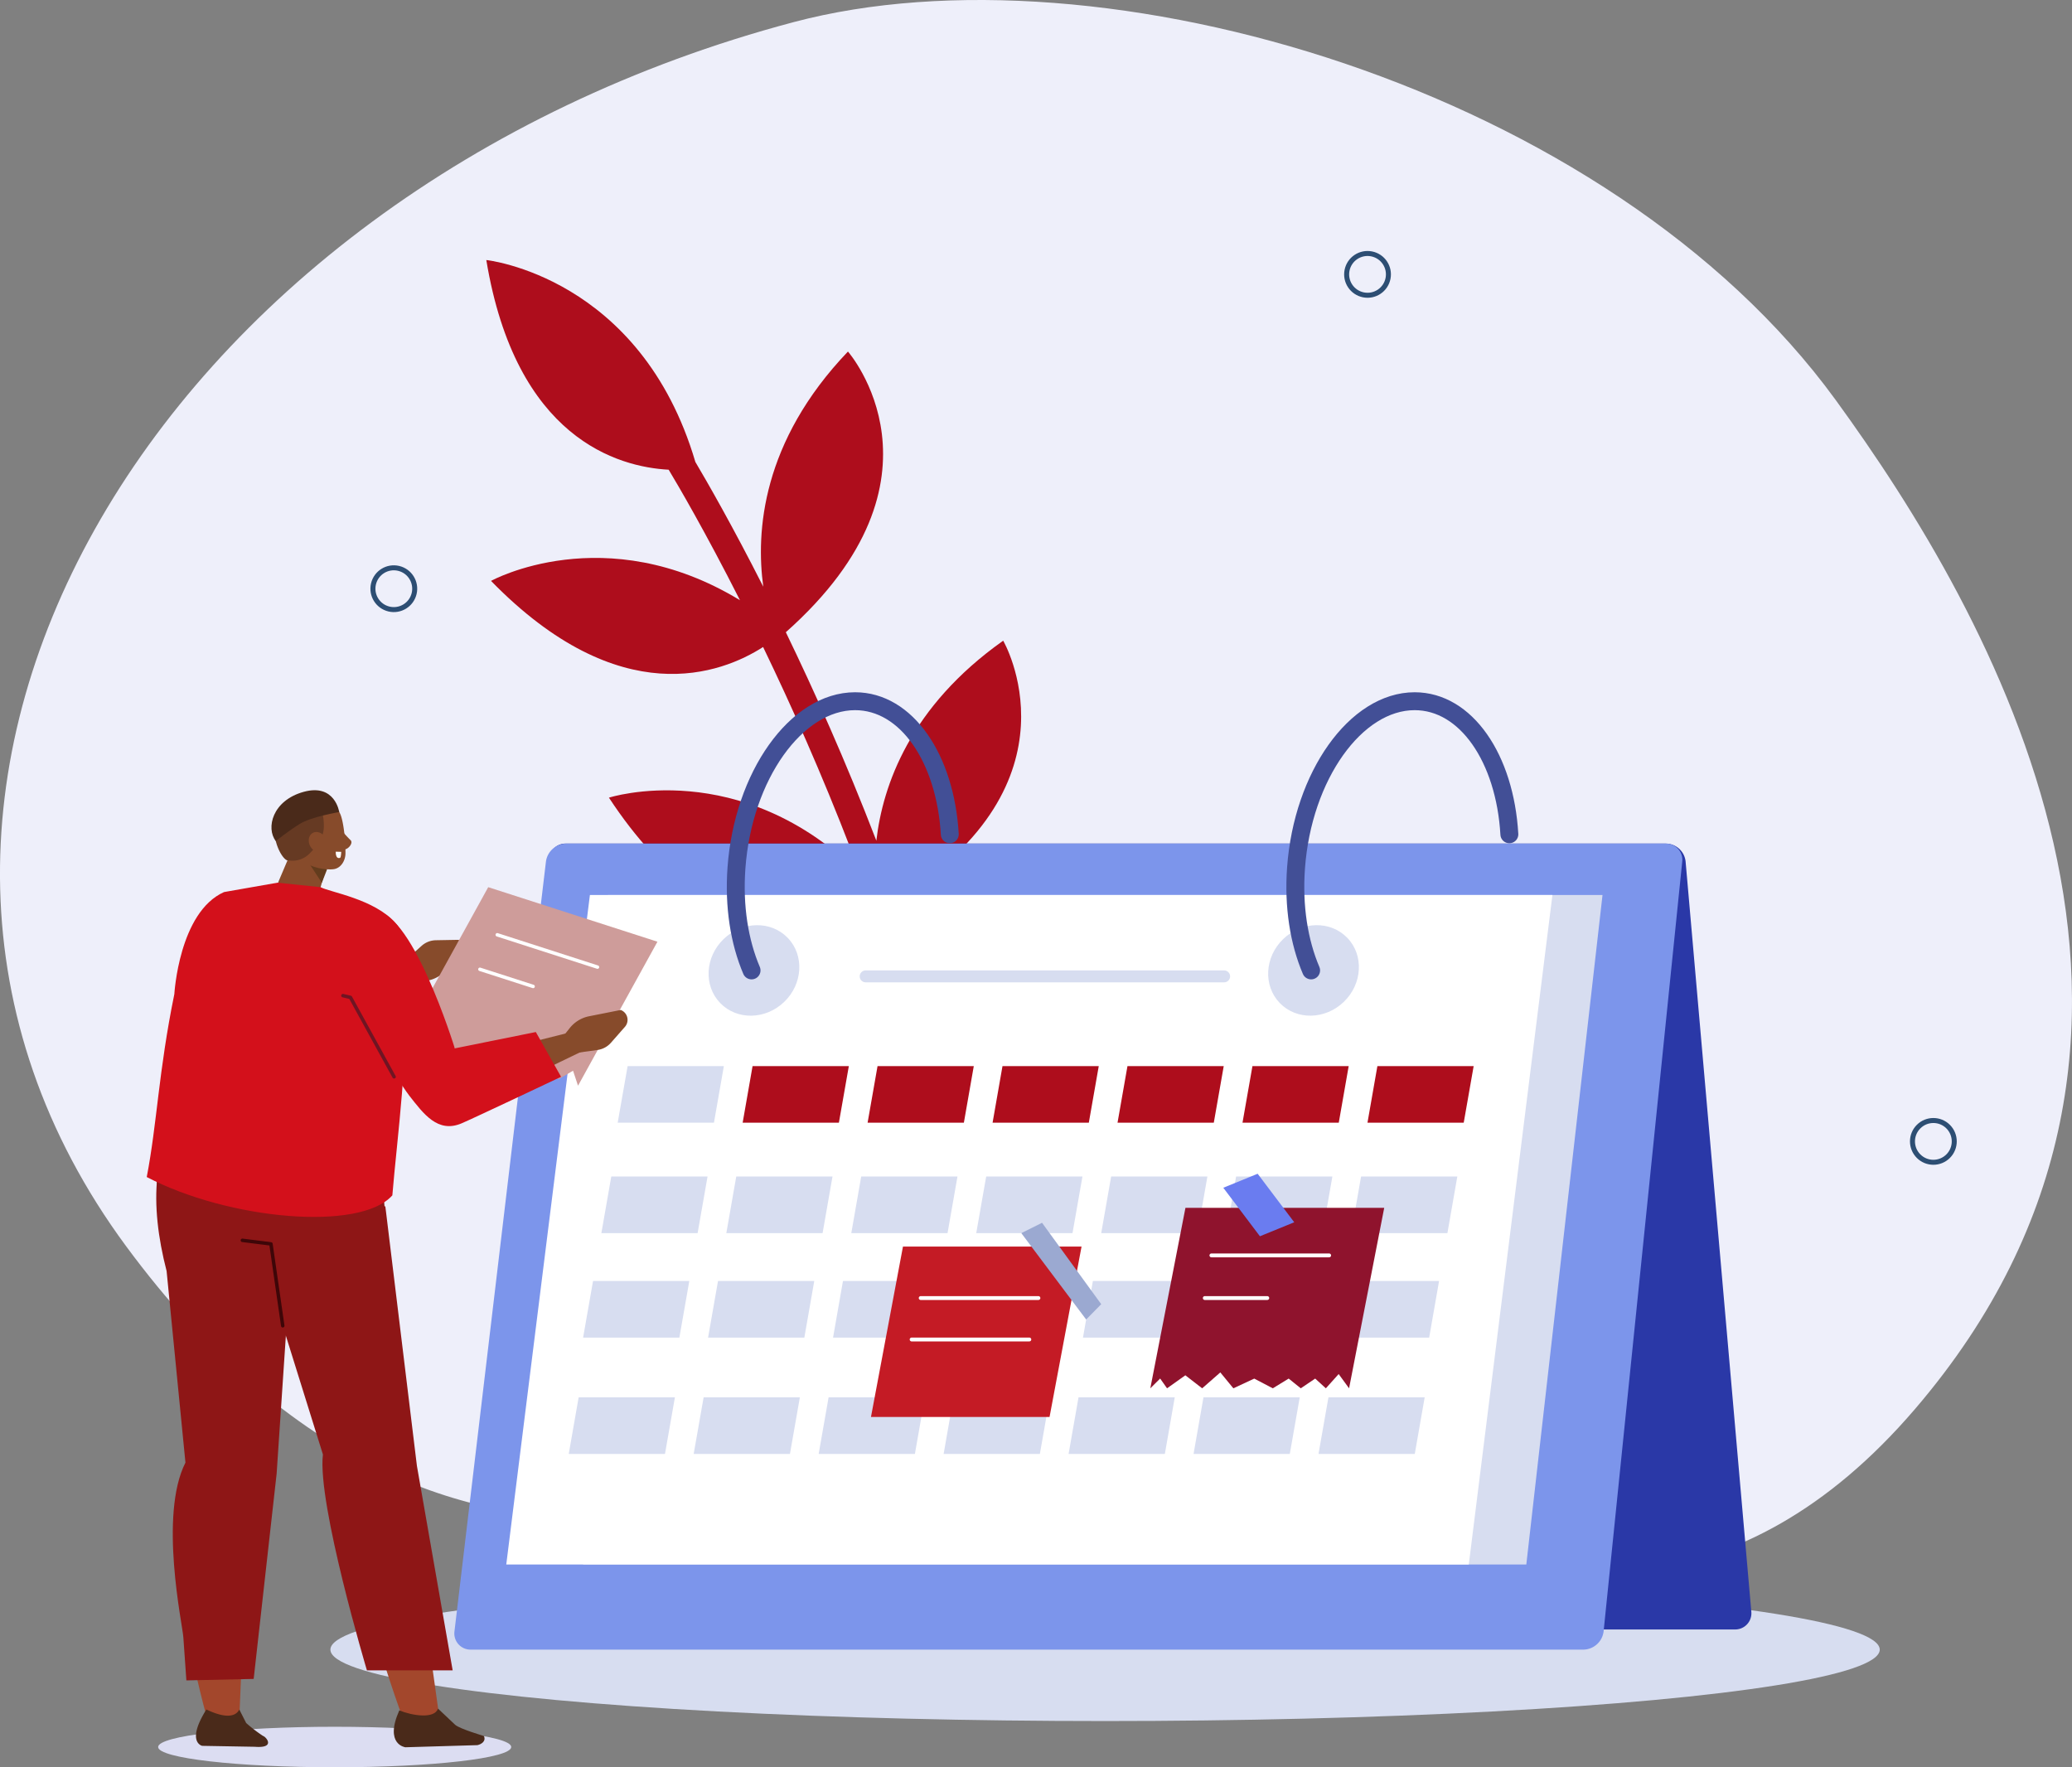 <svg xmlns="http://www.w3.org/2000/svg" viewBox="0 0 800.45 682.73">
  <rect x="0" y="0" width="800.45" height="682.73" fill="#808080" stroke="none"/>
  <g id="image">
    <path d="M709.19,154.57c59.39,81.64,154.76,245,30.57,389.81-135.18,157.66-296.31-29-416.25,16.8,0,0-146.81,93.79-274.84-79.81S58.5,74.38,306.58,8.55C425.14-22.91,621.42,33.92,709.19,154.57Z" style="fill: #eeeffa"/>
    <path d="M420.5,343.25c-37.63,25.61-48.24,57-50.62,78.37-6.95-26.68-14.91-51.74-23-74.44,72.44-45.18,40.67-99.67,40.67-99.67-36,25.48-46.54,55.9-49,77.25l-.12-.3c-11.68-30.34-23.87-57.55-34.85-80.22,66.95-59.46,24-108.43,24-108.43-33.29,34.83-35.63,69.65-32.71,90.85-12-23.69-21.7-40.53-26.24-48.2-21.16-71.76-80.76-78-80.76-78,11.41,69,50.95,79.94,70.45,81,3.58,5.95,14.09,23.85,27.54,50.41-52.23-31.74-96.17-7.46-96.17-7.46,49.8,51.05,89.07,35.84,105.11,25.54,10.74,22.24,22.61,48.82,34,78.42,1.18,3.07,2.37,6.22,3.56,9.4-46.38-46-97.12-29.62-97.12-29.62,42.34,64.5,87.39,50.53,102.16,43.46,8.47,23.84,16.78,50.31,23.88,78.48-44.9-43.93-94.17-29-94.17-29,38.72,61.4,81.09,53.4,98.39,46.58,13.89,61,24.13,58.55,9.76-3.95C452,399.66,420.5,343.25,420.5,343.25Z" style="fill: #ae0d1c"/>
    <circle cx="152.13" cy="227.41" r="8.07" transform="translate(-104.07 323.43) rotate(-76.76)" style="fill: none;stroke: #2d4e73;stroke-linecap: round;stroke-miterlimit: 10;stroke-width: 1.931px"/>
    <circle cx="528.28" cy="105.99" r="8.07" transform="translate(321.46 603.52) rotate(-78.77)" style="fill: none;stroke: #2d4e73;stroke-linecap: round;stroke-miterlimit: 10;stroke-width: 1.931px"/>
    <circle cx="746.89" cy="440.94" r="8.07" transform="translate(-93.03 657.28) rotate(-45)" style="fill: none;stroke: #2d4e73;stroke-linecap: round;stroke-miterlimit: 10;stroke-width: 1.931px"/>
    <g>
      <ellipse cx="426.91" cy="637.28" rx="299.27" ry="27.59" style="fill: #d7ddf0"/>
      <path d="M670.13,629.49H245.24a7.73,7.73,0,0,1-7.64-6.84L212.2,332.73a6.26,6.26,0,0,1,6.44-6.84H643.53a7.73,7.73,0,0,1,7.64,6.84l25.4,289.92A6.26,6.26,0,0,1,670.13,629.49Z" style="fill: #2a38a7"/>
      <path d="M611.74,637.28H181.89a6.25,6.25,0,0,1-6.33-7L210.9,332.91a8,8,0,0,1,7.76-7H643.55a6.23,6.23,0,0,1,6.32,7L619.5,630.25A8,8,0,0,1,611.74,637.28Z" style="fill: #7c95eb"/>
      <polygon points="589.64 604.39 225.26 604.39 234.86 345.76 619.08 345.76 589.64 604.39" style="fill: #d7ddf0"/>
      <polygon points="567.42 604.39 195.58 604.39 227.89 345.76 599.73 345.76 567.42 604.39" style="fill: #fff"/>
      <ellipse cx="291.27" cy="374.89" rx="18.13" ry="16.86" transform="translate(-178.63 307.23) rotate(-43.96)" style="fill: #d7ddf0"/>
      <path d="M290.34,374.89c-4.66-10.92-6.92-24.68-5.83-39.62,2.58-35.56,23.1-64.38,45.83-64.38,19.88,0,34.87,22.07,36.58,51.41" style="fill: none;stroke: #424f96;stroke-linecap: round;stroke-linejoin: round;stroke-width: 6.918px"/>
      <ellipse cx="507.44" cy="374.89" rx="18.13" ry="16.86" transform="translate(-118.06 457.28) rotate(-43.96)" style="fill: #d7ddf0"/>
      <path d="M506.51,374.89c-4.66-10.92-6.92-24.68-5.83-39.62,2.58-35.56,23.1-64.38,45.83-64.38,19.88,0,34.87,22.07,36.58,51.41" style="fill: none;stroke: #424f96;stroke-linecap: round;stroke-linejoin: round;stroke-width: 6.918px"/>
      <g>
        <polygon points="275.81 433.72 238.62 433.72 242.46 411.85 279.64 411.85 275.81 433.72" style="fill: #d7ddf0"/>
        <polygon points="324.08 433.72 286.9 433.72 290.73 411.85 327.92 411.85 324.08 433.72" style="fill: #ae0d1c"/>
        <polygon points="372.36 433.72 335.17 433.72 339.01 411.85 376.19 411.85 372.36 433.72" style="fill: #ae0d1c"/>
        <polygon points="420.63 433.72 383.45 433.72 387.28 411.85 424.47 411.85 420.63 433.72" style="fill: #ae0d1c"/>
        <polygon points="468.91 433.72 431.72 433.72 435.56 411.85 472.75 411.85 468.91 433.72" style="fill: #ae0d1c"/>
        <polygon points="517.19 433.72 480 433.72 483.84 411.85 521.02 411.85 517.19 433.72" style="fill: #ae0d1c"/>
        <polygon points="565.46 433.72 528.28 433.72 532.11 411.85 569.3 411.85 565.46 433.72" style="fill: #ae0d1c"/>
      </g>
      <g>
        <polygon points="269.5 476.38 232.32 476.38 236.15 454.5 273.34 454.5 269.5 476.38" style="fill: #d7ddf0"/>
        <polygon points="317.78 476.38 280.59 476.38 284.43 454.5 321.61 454.5 317.78 476.38" style="fill: #d7ddf0"/>
        <polygon points="366.05 476.38 328.87 476.38 332.7 454.5 369.89 454.5 366.05 476.38" style="fill: #d7ddf0"/>
        <polygon points="414.33 476.38 377.14 476.38 380.98 454.5 418.17 454.5 414.33 476.38" style="fill: #d7ddf0"/>
        <polygon points="462.61 476.38 425.42 476.38 429.26 454.5 466.44 454.5 462.61 476.38" style="fill: #d7ddf0"/>
        <polygon points="510.88 476.38 473.7 476.38 477.53 454.5 514.72 454.5 510.88 476.38" style="fill: #d7ddf0"/>
        <polygon points="559.16 476.38 521.97 476.38 525.81 454.5 562.99 454.5 559.16 476.38" style="fill: #d7ddf0"/>
      </g>
      <g>
        <polygon points="262.45 516.75 225.26 516.75 229.1 494.88 266.29 494.88 262.45 516.75" style="fill: #d7ddf0"/>
        <polygon points="310.73 516.75 273.54 516.75 277.38 494.88 314.56 494.88 310.73 516.75" style="fill: #d7ddf0"/>
        <polygon points="359 516.75 321.82 516.75 325.65 494.88 362.84 494.88 359 516.75" style="fill: #d7ddf0"/>
        <polygon points="407.28 516.75 370.09 516.75 373.93 494.88 411.11 494.88 407.28 516.75" style="fill: #d7ddf0"/>
        <polygon points="455.55 516.75 418.37 516.75 422.2 494.88 459.39 494.88 455.55 516.75" style="fill: #d7ddf0"/>
        <polygon points="503.83 516.75 466.64 516.75 470.48 494.88 507.67 494.88 503.83 516.75" style="fill: #d7ddf0"/>
        <polygon points="552.11 516.75 514.92 516.75 518.76 494.88 555.94 494.88 552.11 516.75" style="fill: #d7ddf0"/>
      </g>
      <g>
        <polygon points="256.89 561.69 219.71 561.69 223.54 539.82 260.73 539.82 256.89 561.69" style="fill: #d7ddf0"/>
        <polygon points="305.17 561.69 267.98 561.69 271.82 539.82 309 539.82 305.17 561.69" style="fill: #d7ddf0"/>
        <polygon points="353.44 561.69 316.26 561.69 320.1 539.82 357.28 539.82 353.44 561.69" style="fill: #d7ddf0"/>
        <polygon points="401.72 561.69 364.54 561.69 368.37 539.82 405.56 539.82 401.72 561.69" style="fill: #d7ddf0"/>
        <polygon points="450 561.69 412.81 561.69 416.65 539.82 453.83 539.82 450 561.69" style="fill: #d7ddf0"/>
        <polygon points="498.27 561.69 461.09 561.69 464.92 539.82 502.11 539.82 498.27 561.69" style="fill: #d7ddf0"/>
        <polygon points="546.55 561.69 509.36 561.69 513.2 539.82 550.38 539.82 546.55 561.69" style="fill: #d7ddf0"/>
      </g>
      <path d="M472.91,379.49H334.42a2.3,2.3,0,0,1-2.3-2.3h0a2.31,2.31,0,0,1,2.3-2.3H472.91a2.31,2.31,0,0,1,2.3,2.3h0A2.31,2.31,0,0,1,472.91,379.49Z" style="fill: #d7ddf0;fill-rule: evenodd"/>
    </g>
    <g>
      <polygon points="521.17 536.33 517.15 530.82 512.2 536.33 508.08 532.57 502.51 536.33 497.84 532.57 491.7 536.33 484.54 532.58 476.47 536.33 471.43 530.19 464.42 536.33 457.92 531.3 450.85 536.33 448.19 532.55 444.39 536.33 457.96 466.6 534.75 466.6 521.17 536.33" style="fill: #8f132d"/>
      <line x1="467.99" y1="484.98" x2="513.47" y2="484.98" style="fill: none;stroke: #fff;stroke-linecap: round;stroke-linejoin: round;stroke-width: 1.493px"/>
      <line x1="465.43" y1="501.46" x2="489.57" y2="501.46" style="fill: none;stroke: #fff;stroke-linecap: round;stroke-linejoin: round;stroke-width: 1.493px"/>
    </g>
    <g>
      <path d="M155.37,372.14l7.53-6.77a8.5,8.5,0,0,1,5.47-2.14l8.18-.15a4.07,4.07,0,0,1,3.92,5.44h0l-9.95,7.93a12.73,12.73,0,0,1-8.28,2.59l-5.21-.15Z" style="fill: #874b2b"/>
      <g>
        <polygon points="223.3 419.43 221.38 413.64 215.66 416.97 213.18 412.64 207.4 414.31 204.46 409.83 198.21 411.35 193.14 406.19 185.24 407.17 177.78 408.21 174.98 403.86 170.82 397.8 163.42 400.14 162.19 396.19 157.92 398.37 188.61 342.73 253.98 363.8 223.3 419.43" style="fill: #ce9c9a"/>
        <line x1="192.1" y1="361.13" x2="230.82" y2="373.61" style="fill: none;stroke: #fff;stroke-linecap: round;stroke-linejoin: round;stroke-width: 1.336px"/>
        <line x1="185.4" y1="374.46" x2="205.95" y2="381.08" style="fill: none;stroke: #fff;stroke-linecap: round;stroke-linejoin: round;stroke-width: 1.336px"/>
      </g>
      <path d="M197.5,674.9c0,4.32-30.54,7.83-68.2,7.83s-68.21-3.51-68.21-7.83,30.54-7.82,68.21-7.82S197.5,670.58,197.5,674.9Z" style="fill: #dcddf2;fill-rule: evenodd"/>
      <path d="M155.23,662.71s-32.15-86.3-18.33-114.62V469l16.8,79.6,16,114.68Z" style="fill: #a3472c;fill-rule: evenodd"/>
      <path d="M169.21,660.06l6.63,6.26c1.71,1.57,11.1,4.32,11.1,4.32h0c.91,2-.94,3.19-2.5,3.54L156.6,675s-8.23-1-2.35-14.24C159.29,662.8,167.84,664.16,169.21,660.06Z" style="fill: #4a2a1a;fill-rule: evenodd"/>
      <path d="M77.43,420.85s64-11.15,66.64,6.28c3.75,24.73,5.68,53.91,5.68,53.91L110.17,487c-20.18,1.18-44.25,5.87-46.43-13.69-.81-7.21-3.58-13-3-18.71C63.28,432,77.43,420.85,77.43,420.85Z" style="fill: #8e1616;fill-rule: evenodd"/>
      <path d="M148.86,466l12.2,100.29,13.81,79H141.75s-19.28-64.55-17-83.4L98.17,476.7Z" style="fill: #8e1616;fill-rule: evenodd"/>
      <path d="M80.36,665.09S59.46,593.59,73,564.92l-.76-78.08,27.47,1.89-7.31,176.4Z" style="fill: #a3472c;fill-rule: evenodd"/>
      <path d="M92.45,660.42l2.65,5.21a58.38,58.38,0,0,0,6.52,5c1.1.25,5.11,4.84-3.21,4.18l-20.31-.36s-6.34-1.37,1.63-14.05C84.52,662.72,90.44,664.36,92.45,660.42Z" style="fill: #4a2a1a;fill-rule: evenodd"/>
      <path d="M112.94,478.54l-6.07,90.77L98,648.6,72,649.17s-.87-12.13-1.18-16.79-9.52-47,.82-67.35l-7.28-74C61,478,59.59,465.72,60.78,454.55Z" style="fill: #8e1616;fill-rule: evenodd"/>
      <polyline points="109.23 512.17 104.67 480.54 93.63 479.16" style="fill: none;stroke: #3e0608;stroke-linecap: round;stroke-linejoin: round;stroke-width: 1.34px;fill-rule: evenodd"/>
      <path d="M131.54,320.24a46.74,46.74,0,0,0,3.92,4.36c1.18,1.2-1.32,4-2.85,3.5s-3.62-5.39-3.62-5.39Z" style="fill: #874b2b;fill-rule: evenodd"/>
      <path d="M127.33,330.68s-2.62,9.05-4.78,16.55a6,6,0,0,1-4.71,4,7.62,7.62,0,0,1-6.53-1.7l-1.62-1.45a6.78,6.78,0,0,1-2-7.76c2.88-6.76,8.11-19.09,8.11-19.09l11.53,9.45Z" style="fill: #874b2b;fill-rule: evenodd"/>
      <polygon points="126.4 335.73 124.33 341.04 119.36 333.42 126.4 335.73" style="fill: #633c1d;fill-rule: evenodd"/>
      <path d="M112.7,318.66a5,5,0,0,1,3.93-5.81l9.31-1.78c2.67-.5,4.84,1.39,5.75,4,1.08,3.06,1.81,9.69,1.77,14.57,0,2.75-1.65,5.59-4.32,6.1-2.86.54-11.92-.58-13.71-5.58a72.36,72.36,0,0,1-2.73-11.48Z" style="fill: #874b2b;fill-rule: evenodd"/>
      <path d="M111.07,332.38c-2.11-.26-7.17-9.31-4-16.47a12.68,12.68,0,0,1,2.29-3.75c5.35-5.47,6.79-5.56,15,1,0,0,1.7,6.27,0,9.92a23,23,0,0,1-5.06,6.93,9.19,9.19,0,0,1-7.42,2.43Z" style="fill: #663a23;fill-rule: evenodd"/>
      <path d="M119.93,327.05c1.13,1.94,3.35,2.75,4.94,1.8s2-3.31.82-5.25-3.35-2.75-4.94-1.8S118.79,325.1,119.93,327.05Z" style="fill: #874b2b;fill-rule: evenodd"/>
      <path d="M131.82,329.08l-2.11-.06s-.18,3,1.66,2.37C131.76,331.26,131.82,329.08,131.82,329.08Z" style="fill: #fff;fill-rule: evenodd"/>
      <path d="M131.05,313.71s-1.61-11.15-13.73-7.81-14.64,14-10.79,19c0,0,5.38-4.22,9.24-6.59C120.25,315.51,131.05,313.71,131.05,313.71Z" style="fill: #4a2a1a;fill-rule: evenodd"/>
      <path d="M123.85,342.73,107.19,341l-20.64,3.62c-17.41,7.76-19.2,39.42-19.2,39.42-6.11,29.85-6.66,49.95-10.66,70.67,31.83,16.58,82.43,21.07,94.88,7.08,1.83-22.18,6.65-57.18,4.2-76.48-1.72-13.55,4.26-20.5-3-28.74C144.61,347.25,127.26,344.64,123.85,342.73Z" style="fill: #d3101b;fill-rule: evenodd"/>
      <path d="M168.83,417.35c3.94,9,8,10.13,18.85,6.79l39.4-19.07-8.49-5.84-43.82,11Z" style="fill: #874b2b;fill-rule: evenodd"/>
      <path d="M220.85,407l10-1.38a8.43,8.43,0,0,0,5.17-2.79l5.4-6.14a4.09,4.09,0,0,0-1.62-6.52h0l-12.49,2.48a12.75,12.75,0,0,0-7.32,4.65l-3.25,4.08Z" style="fill: #874b2b"/>
      <path d="M207,398.69l9.75,17.3s-34.36,16.28-38.48,18c-9.15,3.85-14.62-3.66-20.14-10.7s-34.56-55.59-34.56-55.59-1.13-10.5,19.95-15.48C158.41,348.72,175.7,405,175.7,405Z" style="fill: #d3101b;fill-rule: evenodd"/>
      <polyline points="132.48 384.63 135.38 385.31 152.24 415.99" style="fill: none;stroke: #6f1523;stroke-linecap: round;stroke-linejoin: round;stroke-width: 1.34px;fill-rule: evenodd"/>
    </g>
    <polygon points="499.99 472.18 486.73 477.59 472.58 458.85 485.85 453.44 499.99 472.18" style="fill: #6a7cf0"/>
    <polygon points="405.46 547.41 336.47 547.41 348.83 481.58 417.82 481.58 405.46 547.41" style="fill: #c41b25"/>
    <polygon points="425.42 503.83 419.6 509.75 394.55 476.38 402.56 472.38 425.42 503.83" style="fill: #9ba9d1"/>
    <line x1="355.68" y1="501.46" x2="401.16" y2="501.46" style="fill: none;stroke: #fff;stroke-linecap: round;stroke-linejoin: round;stroke-width: 1.493px"/>
    <line x1="352.18" y1="517.47" x2="397.65" y2="517.47" style="fill: none;stroke: #fff;stroke-linecap: round;stroke-linejoin: round;stroke-width: 1.493px"/>
  </g>
</svg>
